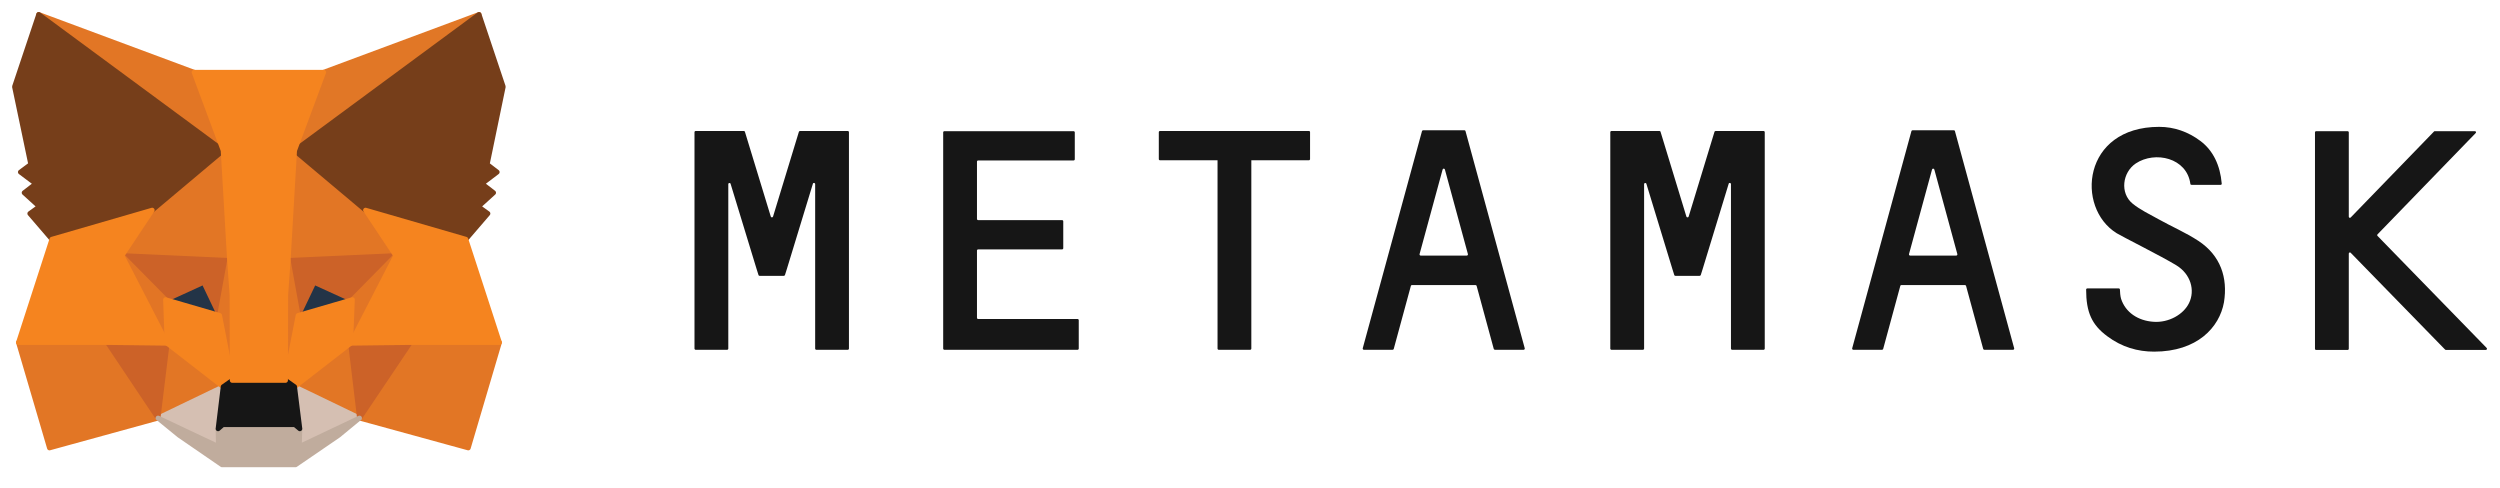 <svg width="128" height="25" viewBox="0 0 128 25" fill="none" xmlns="http://www.w3.org/2000/svg">
<path d="M112.563 12.336C111.905 11.904 111.18 11.596 110.494 11.212C110.049 10.962 109.575 10.741 109.188 10.424C108.531 9.886 108.666 8.83 109.353 8.368C110.339 7.715 111.972 8.08 112.147 9.416C112.147 9.444 112.176 9.464 112.205 9.464H113.694C113.732 9.464 113.761 9.435 113.752 9.396C113.674 8.474 113.316 7.706 112.659 7.216C112.031 6.745 111.315 6.495 110.551 6.495C106.617 6.495 106.259 10.636 108.376 11.942C108.618 12.096 110.696 13.133 111.431 13.585C112.166 14.036 112.398 14.863 112.079 15.516C111.789 16.111 111.035 16.524 110.281 16.477C109.459 16.428 108.821 15.987 108.598 15.295C108.56 15.17 108.54 14.93 108.54 14.824C108.54 14.795 108.511 14.767 108.482 14.767H106.868C106.839 14.767 106.81 14.795 106.81 14.824C106.81 15.987 107.1 16.63 107.893 17.216C108.637 17.773 109.449 18.004 110.291 18.004C112.495 18.004 113.636 16.765 113.867 15.477C114.07 14.219 113.694 13.085 112.563 12.336Z" fill="#161616"/>
<path d="M42.461 6.707H41.746H40.962C40.933 6.707 40.914 6.726 40.904 6.745L39.58 11.088C39.561 11.145 39.483 11.145 39.464 11.088L38.139 6.745C38.13 6.717 38.11 6.707 38.081 6.707H37.298H36.583H35.616C35.587 6.707 35.558 6.736 35.558 6.765V17.851C35.558 17.88 35.587 17.909 35.616 17.909H37.231C37.26 17.909 37.289 17.88 37.289 17.851V9.426C37.289 9.358 37.385 9.349 37.405 9.407L38.739 13.778L38.836 14.085C38.845 14.114 38.864 14.123 38.894 14.123H40.131C40.16 14.123 40.179 14.104 40.189 14.085L40.286 13.778L41.62 9.407C41.639 9.339 41.736 9.358 41.736 9.426V17.851C41.736 17.88 41.765 17.909 41.794 17.909H43.408C43.437 17.909 43.466 17.88 43.466 17.851V6.765C43.466 6.736 43.437 6.707 43.408 6.707H42.461Z" fill="#161616"/>
<path d="M87.841 6.707C87.812 6.707 87.793 6.726 87.783 6.745L86.459 11.088C86.44 11.145 86.363 11.145 86.343 11.088L85.019 6.745C85.009 6.717 84.99 6.707 84.961 6.707H82.505C82.476 6.707 82.447 6.736 82.447 6.765V17.851C82.447 17.88 82.476 17.909 82.505 17.909H84.12C84.149 17.909 84.178 17.88 84.178 17.851V9.426C84.178 9.358 84.275 9.349 84.294 9.407L85.627 13.778L85.724 14.085C85.734 14.114 85.753 14.123 85.782 14.123H87.02C87.049 14.123 87.068 14.104 87.078 14.085L87.175 13.778L88.509 9.407C88.528 9.339 88.625 9.358 88.625 9.426V17.851C88.625 17.88 88.654 17.909 88.683 17.909H90.297C90.326 17.909 90.355 17.88 90.355 17.851V6.765C90.355 6.736 90.326 6.707 90.297 6.707H87.841Z" fill="#161616"/>
<path d="M67.017 6.707H64.01H62.396H59.389C59.36 6.707 59.331 6.736 59.331 6.765V8.148C59.331 8.177 59.36 8.206 59.389 8.206H62.338V17.851C62.338 17.88 62.367 17.909 62.396 17.909H64.01C64.039 17.909 64.068 17.88 64.068 17.851V8.206H67.017C67.046 8.206 67.075 8.177 67.075 8.148V6.765C67.075 6.736 67.056 6.707 67.017 6.707Z" fill="#161616"/>
<path d="M76.54 17.909H78.009C78.048 17.909 78.077 17.87 78.067 17.832L75.032 6.707C75.022 6.679 75.003 6.669 74.974 6.669H74.413H73.427H72.866C72.837 6.669 72.818 6.688 72.808 6.707L69.772 17.832C69.763 17.87 69.792 17.909 69.83 17.909H71.3C71.329 17.909 71.348 17.89 71.358 17.87L72.238 14.633C72.247 14.604 72.267 14.595 72.296 14.595H75.544C75.573 14.595 75.593 14.614 75.602 14.633L76.482 17.87C76.492 17.89 76.521 17.909 76.54 17.909ZM72.682 13.009L73.862 8.677C73.881 8.619 73.959 8.619 73.978 8.677L75.157 13.009C75.167 13.048 75.138 13.086 75.099 13.086H72.74C72.702 13.086 72.673 13.048 72.682 13.009Z" fill="#161616"/>
<path d="M101.599 17.909H103.068C103.107 17.909 103.136 17.87 103.126 17.832L100.091 6.707C100.081 6.679 100.062 6.669 100.033 6.669H99.472H98.486H97.925C97.896 6.669 97.877 6.688 97.867 6.707L94.832 17.832C94.822 17.87 94.851 17.909 94.889 17.909H96.359C96.388 17.909 96.408 17.89 96.417 17.87L97.297 14.633C97.307 14.604 97.326 14.595 97.355 14.595H100.603C100.632 14.595 100.652 14.614 100.661 14.633L101.541 17.87C101.551 17.89 101.57 17.909 101.599 17.909ZM97.741 13.009L98.921 8.677C98.94 8.619 99.017 8.619 99.037 8.677L100.216 13.009C100.226 13.048 100.197 13.086 100.158 13.086H97.799C97.761 13.086 97.732 13.048 97.741 13.009Z" fill="#161616"/>
<path d="M50.021 16.266V12.827C50.021 12.798 50.05 12.769 50.079 12.769H54.381C54.41 12.769 54.439 12.74 54.439 12.711V11.328C54.439 11.299 54.41 11.27 54.381 11.27H50.079C50.05 11.27 50.021 11.242 50.021 11.213V8.273C50.021 8.244 50.05 8.215 50.079 8.215H54.971C55 8.215 55.029 8.187 55.029 8.158V6.774C55.029 6.746 55 6.717 54.971 6.717H50.021H48.349C48.319 6.717 48.291 6.746 48.291 6.774V8.215V11.28V12.779V16.333V17.851C48.291 17.88 48.319 17.909 48.349 17.909H50.021H55.174C55.203 17.909 55.232 17.88 55.232 17.851V16.391C55.232 16.362 55.203 16.333 55.174 16.333H50.069C50.04 16.324 50.021 16.304 50.021 16.266Z" fill="#161616"/>
<path d="M127.315 17.813L121.727 12.077C121.708 12.058 121.708 12.02 121.727 12.001L126.755 6.813C126.794 6.774 126.765 6.717 126.716 6.717H124.657C124.638 6.717 124.628 6.726 124.619 6.736L120.355 11.136C120.316 11.174 120.258 11.146 120.258 11.097V6.774C120.258 6.746 120.229 6.717 120.2 6.717H118.585C118.556 6.717 118.527 6.746 118.527 6.774V17.861C118.527 17.889 118.556 17.918 118.585 17.918H120.2C120.229 17.918 120.258 17.889 120.258 17.861V12.98C120.258 12.932 120.326 12.903 120.355 12.942L125.189 17.899C125.198 17.909 125.218 17.918 125.227 17.918H127.286C127.325 17.909 127.354 17.841 127.315 17.813Z" fill="#161616"/>
<path d="M24.527 0.741L14.753 7.946L16.57 3.7L24.527 0.741Z" fill="#E17726" stroke="#E17726" stroke-width="0.25" stroke-linecap="round" stroke-linejoin="round"/>
<path d="M1.981 0.741L11.669 8.013L9.938 3.7L1.981 0.741Z" fill="#E27625" stroke="#E27625" stroke-width="0.25" stroke-linecap="round" stroke-linejoin="round"/>
<path d="M21.008 17.447L18.407 21.405L23.976 22.933L25.571 17.534L21.008 17.447Z" fill="#E27625" stroke="#E27625" stroke-width="0.25" stroke-linecap="round" stroke-linejoin="round"/>
<path d="M0.947 17.534L2.533 22.933L8.092 21.405L5.501 17.447L0.947 17.534Z" fill="#E27625" stroke="#E27625" stroke-width="0.25" stroke-linecap="round" stroke-linejoin="round"/>
<path d="M7.792 10.761L6.245 13.086L11.756 13.336L11.572 7.428L7.792 10.761Z" fill="#E27625" stroke="#E27625" stroke-width="0.25" stroke-linecap="round" stroke-linejoin="round"/>
<path d="M18.717 10.761L14.879 7.36L14.753 13.336L20.264 13.086L18.717 10.761Z" fill="#E27625" stroke="#E27625" stroke-width="0.25" stroke-linecap="round" stroke-linejoin="round"/>
<path d="M8.092 21.405L11.427 19.801L8.556 17.572L8.092 21.405Z" fill="#E27625" stroke="#E27625" stroke-width="0.25" stroke-linecap="round" stroke-linejoin="round"/>
<path d="M15.082 19.801L18.407 21.405L17.953 17.572L15.082 19.801Z" fill="#E27625" stroke="#E27625" stroke-width="0.25" stroke-linecap="round" stroke-linejoin="round"/>
<path d="M18.407 21.405L15.082 19.801L15.352 21.953L15.323 22.865L18.407 21.405Z" fill="#D5BFB2" stroke="#D5BFB2" stroke-width="0.25" stroke-linecap="round" stroke-linejoin="round"/>
<path d="M8.092 21.405L11.185 22.865L11.166 21.953L11.427 19.801L8.092 21.405Z" fill="#D5BFB2" stroke="#D5BFB2" stroke-width="0.25" stroke-linecap="round" stroke-linejoin="round"/>
<path d="M11.243 16.151L8.478 15.344L10.431 14.45L11.243 16.151Z" fill="#233447" stroke="#233447" stroke-width="0.25" stroke-linecap="round" stroke-linejoin="round"/>
<path d="M15.265 16.151L16.077 14.45L18.04 15.344L15.265 16.151Z" fill="#233447" stroke="#233447" stroke-width="0.25" stroke-linecap="round" stroke-linejoin="round"/>
<path d="M8.091 21.405L8.575 17.447L5.5 17.534L8.091 21.405Z" fill="#CC6228" stroke="#CC6228" stroke-width="0.25" stroke-linecap="round" stroke-linejoin="round"/>
<path d="M17.934 17.447L18.407 21.405L21.008 17.534L17.934 17.447Z" fill="#CC6228" stroke="#CC6228" stroke-width="0.25" stroke-linecap="round" stroke-linejoin="round"/>
<path d="M20.264 13.086L14.753 13.336L15.265 16.151L16.077 14.45L18.04 15.344L20.264 13.086Z" fill="#CC6228" stroke="#CC6228" stroke-width="0.25" stroke-linecap="round" stroke-linejoin="round"/>
<path d="M8.478 15.344L10.431 14.45L11.243 16.151L11.756 13.336L6.245 13.086L8.478 15.344Z" fill="#CC6228" stroke="#CC6228" stroke-width="0.25" stroke-linecap="round" stroke-linejoin="round"/>
<path d="M6.245 13.086L8.556 17.572L8.478 15.344L6.245 13.086Z" fill="#E27525" stroke="#E27525" stroke-width="0.25" stroke-linecap="round" stroke-linejoin="round"/>
<path d="M18.04 15.344L17.953 17.572L20.264 13.086L18.04 15.344Z" fill="#E27525" stroke="#E27525" stroke-width="0.25" stroke-linecap="round" stroke-linejoin="round"/>
<path d="M11.756 13.336L11.244 16.151L11.891 19.475L12.036 15.094L11.756 13.336Z" fill="#E27525" stroke="#E27525" stroke-width="0.25" stroke-linecap="round" stroke-linejoin="round"/>
<path d="M14.753 13.336L14.482 15.084L14.618 19.475L15.265 16.151L14.753 13.336Z" fill="#E27525" stroke="#E27525" stroke-width="0.25" stroke-linecap="round" stroke-linejoin="round"/>
<path d="M15.265 16.151L14.617 19.475L15.081 19.801L17.953 17.573L18.04 15.344L15.265 16.151Z" fill="#F5841F" stroke="#F5841F" stroke-width="0.25" stroke-linecap="round" stroke-linejoin="round"/>
<path d="M8.478 15.344L8.555 17.573L11.427 19.801L11.891 19.475L11.243 16.151L8.478 15.344Z" fill="#F5841F" stroke="#F5841F" stroke-width="0.25" stroke-linecap="round" stroke-linejoin="round"/>
<path d="M15.323 22.866L15.352 21.953L15.101 21.741H11.408L11.166 21.953L11.185 22.866L8.092 21.405L9.175 22.289L11.369 23.797H15.13L17.334 22.289L18.407 21.405L15.323 22.866Z" fill="#C0AC9D" stroke="#C0AC9D" stroke-width="0.25" stroke-linecap="round" stroke-linejoin="round"/>
<path d="M15.082 19.801L14.617 19.475H11.891L11.427 19.801L11.166 21.953L11.408 21.742H15.101L15.352 21.953L15.082 19.801Z" fill="#161616" stroke="#161616" stroke-width="0.25" stroke-linecap="round" stroke-linejoin="round"/>
<path d="M24.943 8.417L25.765 4.44L24.527 0.741L15.082 7.706L18.717 10.761L23.85 12.25L24.981 10.934L24.488 10.579L25.271 9.868L24.672 9.406L25.455 8.811L24.943 8.417Z" fill="#763E1A" stroke="#763E1A" stroke-width="0.25" stroke-linecap="round" stroke-linejoin="round"/>
<path d="M0.744 4.44L1.576 8.417L1.044 8.811L1.837 9.406L1.237 9.868L2.02 10.579L1.527 10.934L2.658 12.25L7.792 10.761L11.427 7.706L1.982 0.741L0.744 4.44Z" fill="#763E1A" stroke="#763E1A" stroke-width="0.25" stroke-linecap="round" stroke-linejoin="round"/>
<path d="M23.851 12.25L18.717 10.761L20.264 13.086L17.953 17.572L21.008 17.534H25.571L23.851 12.25Z" fill="#F5841F" stroke="#F5841F" stroke-width="0.25" stroke-linecap="round" stroke-linejoin="round"/>
<path d="M7.792 10.761L2.658 12.25L0.947 17.534H5.501L8.556 17.572L6.245 13.086L7.792 10.761Z" fill="#F5841F" stroke="#F5841F" stroke-width="0.25" stroke-linecap="round" stroke-linejoin="round"/>
<path d="M14.753 13.337L15.081 7.707L16.57 3.701H9.938L11.427 7.707L11.755 13.337L11.881 15.104L11.891 19.475H14.617L14.627 15.104L14.753 13.337Z" fill="#F5841F" stroke="#F5841F" stroke-width="0.25" stroke-linecap="round" stroke-linejoin="round"/>
</svg>
